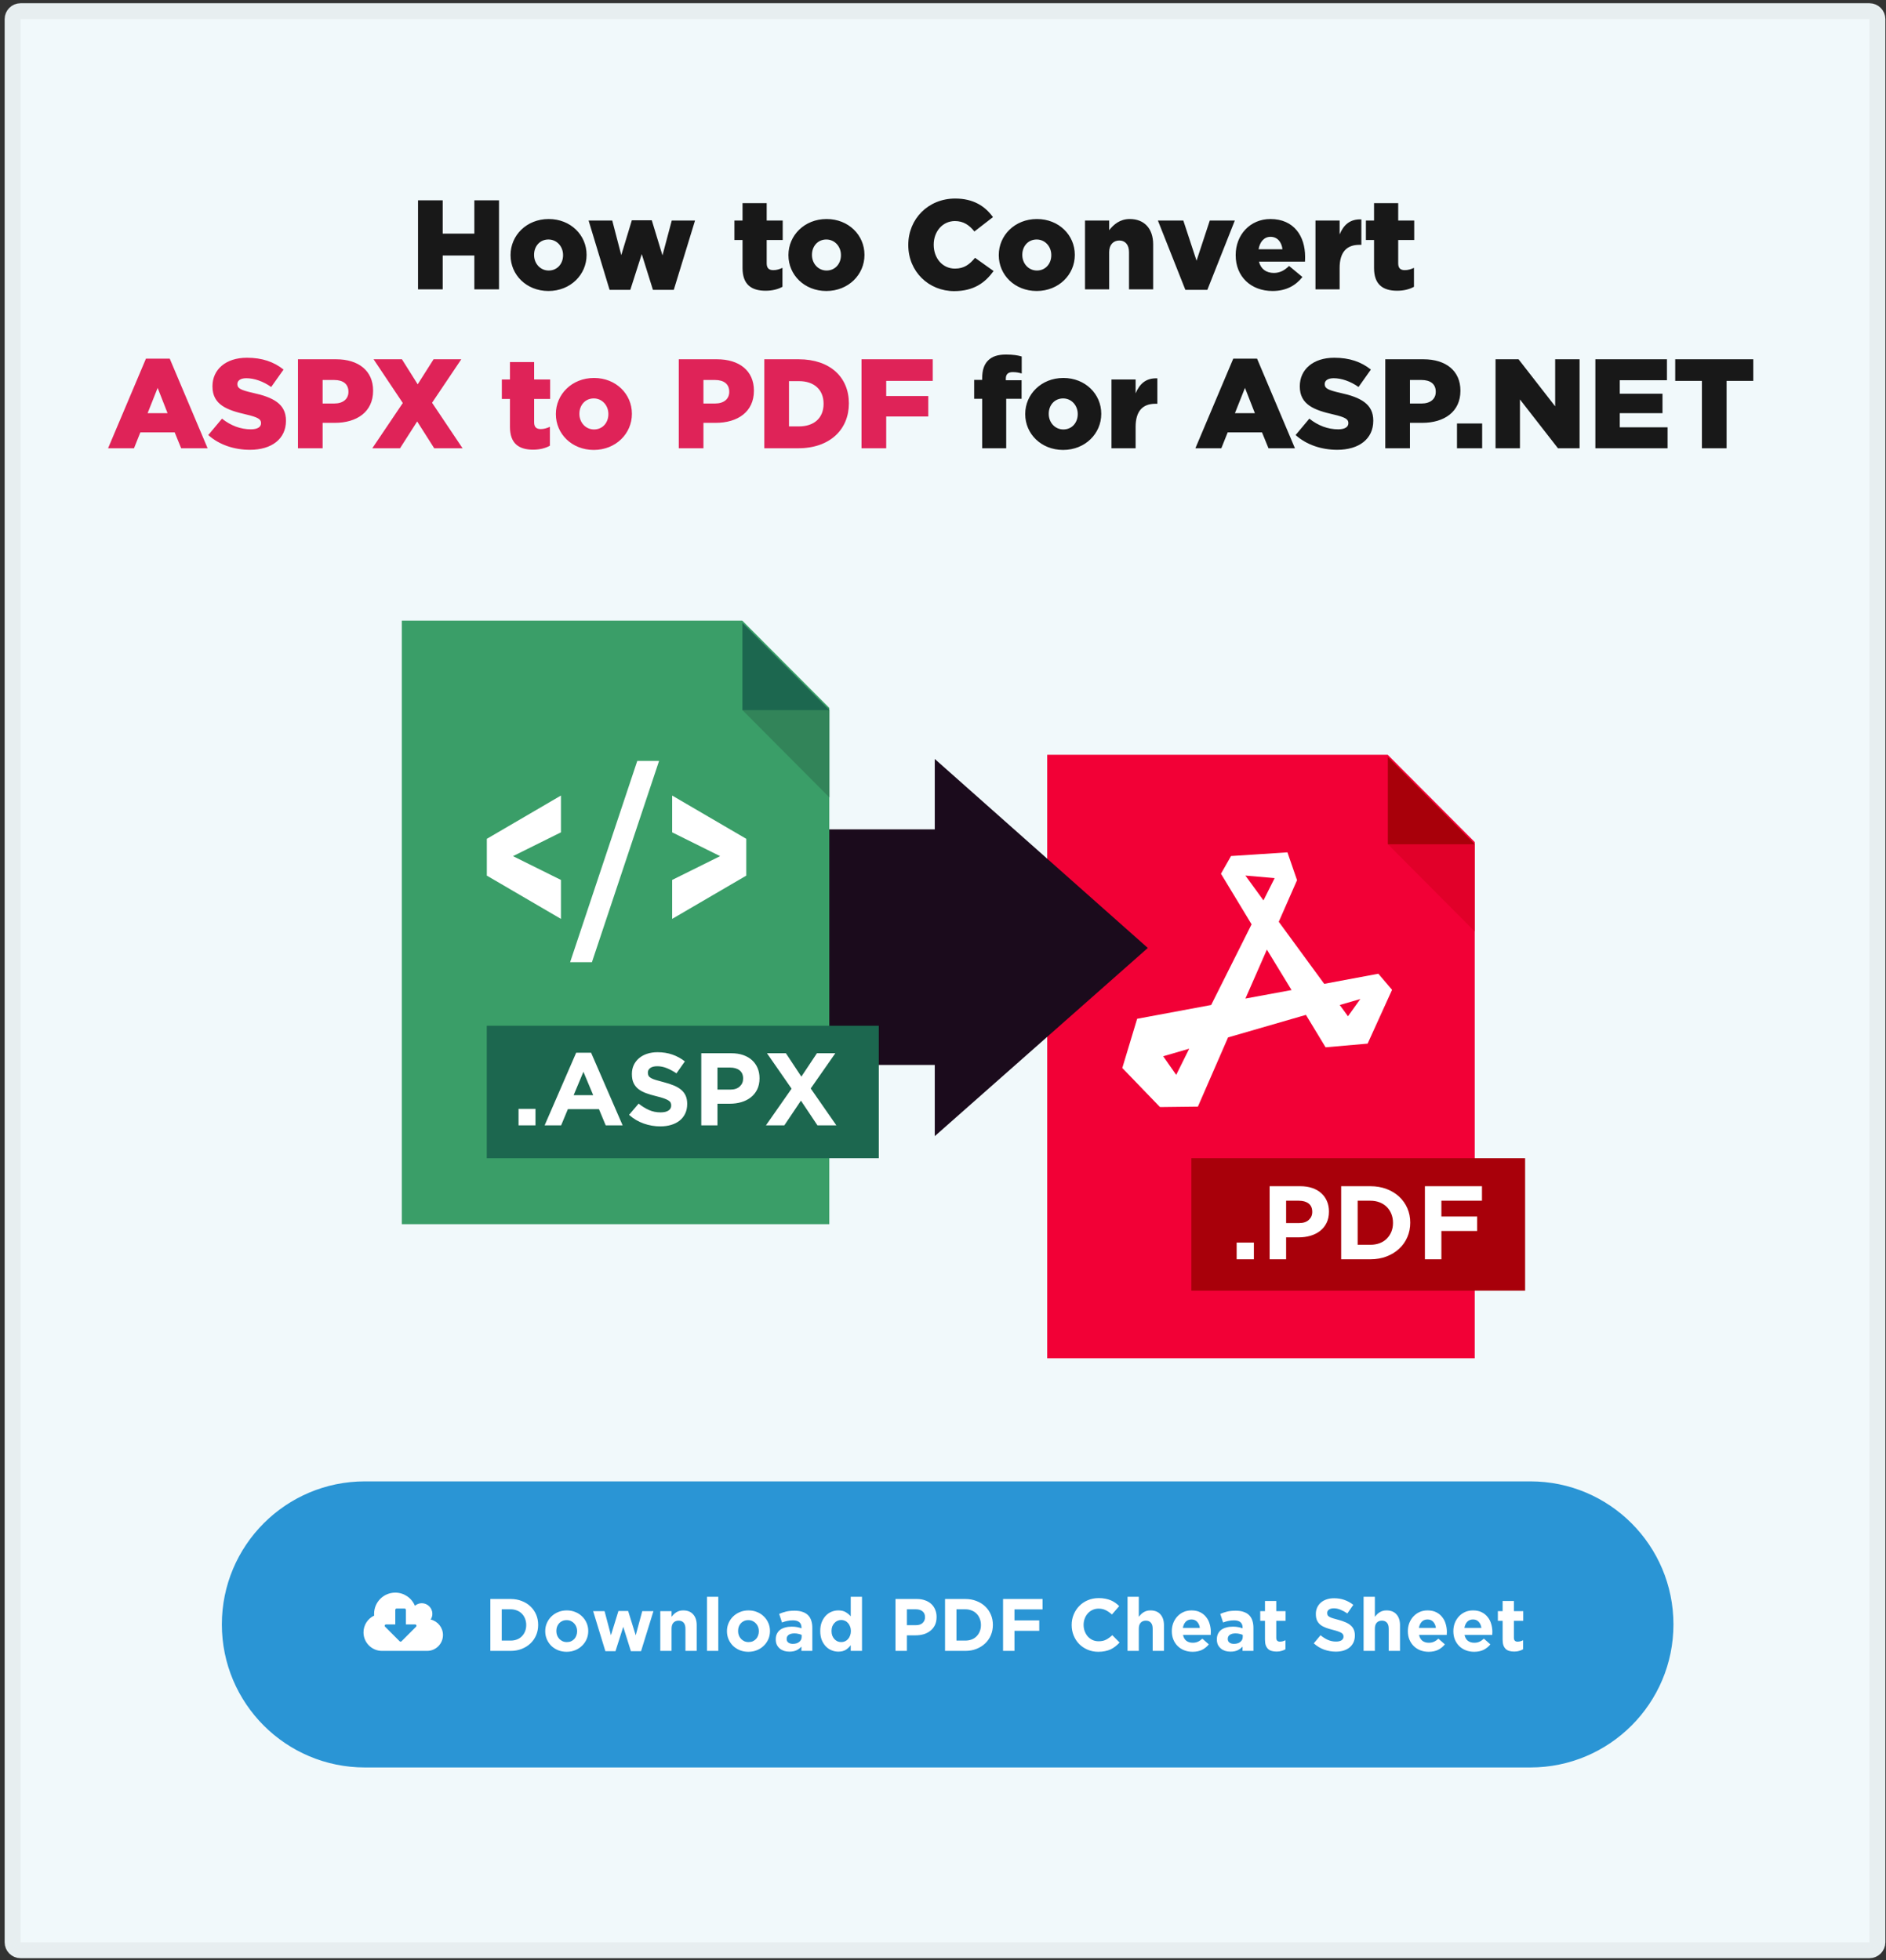 <svg width="356" height="370" viewBox="0 0 356 370" fill="none" xmlns="http://www.w3.org/2000/svg">
<rect x="0" y="0" width="356" height="370" fill="#333333" stroke="none"/>
<path d="M3.878 2.111C3.05 2.111 2.378 2.783 2.378 3.611V366.612C2.378 367.44 3.05 368.112 3.878 368.112H352.879C353.707 368.112 354.379 367.44 354.379 366.612V3.611C354.379 2.783 353.707 2.111 352.879 2.111H3.878Z" fill="#F1F9FB" stroke="#E7EEF0" stroke-width="3" stroke-linejoin="round"/>
<path d="M68.878 281.113H288.878C302.961 281.113 314.378 292.53 314.378 306.613C314.378 320.696 302.961 332.113 288.878 332.113H68.878C54.795 332.113 43.378 320.696 43.378 306.613C43.378 292.53 54.795 281.113 68.878 281.113Z" fill="#2A95D5" stroke="#2A95D5" stroke-width="3"/>
<path d="M78.614 306.863C78.614 306.933 78.582 306.996 78.535 307.051L75.793 309.793C75.746 309.84 75.676 309.863 75.614 309.863C75.543 309.863 75.481 309.84 75.434 309.793L72.684 307.043C72.637 306.996 72.614 306.926 72.614 306.863C72.614 306.73 72.723 306.613 72.864 306.613H74.614V303.863C74.614 303.73 74.731 303.613 74.864 303.613H76.364C76.496 303.613 76.614 303.73 76.614 303.863V306.613H78.364C78.504 306.613 78.614 306.722 78.614 306.863ZM83.614 308.613C83.614 307.222 82.653 306.012 81.293 305.691C81.504 305.371 81.614 304.996 81.614 304.613C81.614 303.512 80.715 302.613 79.614 302.613C79.137 302.613 78.676 302.785 78.317 303.097C77.699 301.597 76.239 300.613 74.614 300.613C72.403 300.613 70.614 302.402 70.614 304.613C70.614 304.722 70.621 304.832 70.629 304.949C69.403 305.519 68.614 306.754 68.614 308.113C68.614 310.043 70.184 311.613 72.114 311.613H80.614C82.27 311.613 83.614 310.269 83.614 308.613ZM96.375 309.667C96.814 309.667 97.215 309.597 97.579 309.457C97.943 309.317 98.251 309.116 98.503 308.855C98.764 308.594 98.965 308.286 99.105 307.931C99.254 307.576 99.329 307.18 99.329 306.741V306.713C99.329 306.284 99.254 305.887 99.105 305.523C98.965 305.159 98.764 304.846 98.503 304.585C98.251 304.324 97.943 304.123 97.579 303.983C97.215 303.834 96.814 303.759 96.375 303.759H94.709V309.667H96.375ZM92.553 301.813H96.375C97.141 301.813 97.841 301.939 98.475 302.191C99.119 302.434 99.67 302.774 100.127 303.213C100.594 303.652 100.953 304.17 101.205 304.767C101.457 305.355 101.583 305.994 101.583 306.685V306.713C101.583 307.404 101.457 308.048 101.205 308.645C100.953 309.242 100.594 309.76 100.127 310.199C99.67 310.638 99.119 310.983 98.475 311.235C97.841 311.487 97.141 311.613 96.375 311.613H92.553V301.813ZM106.99 309.947C107.298 309.947 107.569 309.896 107.802 309.793C108.045 309.681 108.25 309.532 108.418 309.345C108.586 309.158 108.712 308.944 108.796 308.701C108.89 308.449 108.936 308.183 108.936 307.903V307.875C108.936 307.595 108.89 307.334 108.796 307.091C108.703 306.839 108.568 306.62 108.39 306.433C108.213 306.237 108.003 306.083 107.76 305.971C107.518 305.859 107.252 305.803 106.962 305.803C106.654 305.803 106.379 305.859 106.136 305.971C105.903 306.074 105.702 306.218 105.534 306.405C105.366 306.592 105.236 306.811 105.142 307.063C105.058 307.306 105.016 307.567 105.016 307.847V307.875C105.016 308.155 105.063 308.421 105.156 308.673C105.25 308.916 105.385 309.135 105.562 309.331C105.74 309.518 105.945 309.667 106.178 309.779C106.421 309.891 106.692 309.947 106.99 309.947ZM106.962 311.781C106.384 311.781 105.847 311.683 105.352 311.487C104.858 311.282 104.428 311.006 104.064 310.661C103.71 310.306 103.43 309.896 103.224 309.429C103.019 308.953 102.916 308.444 102.916 307.903V307.875C102.916 307.334 103.019 306.83 103.224 306.363C103.43 305.887 103.714 305.472 104.078 305.117C104.442 304.762 104.872 304.482 105.366 304.277C105.861 304.072 106.402 303.969 106.99 303.969C107.569 303.969 108.106 304.072 108.6 304.277C109.095 304.473 109.52 304.748 109.874 305.103C110.238 305.448 110.523 305.859 110.728 306.335C110.934 306.802 111.036 307.306 111.036 307.847V307.875C111.036 308.416 110.934 308.925 110.728 309.401C110.523 309.868 110.238 310.278 109.874 310.633C109.51 310.988 109.081 311.268 108.586 311.473C108.092 311.678 107.55 311.781 106.962 311.781ZM111.961 304.109H114.117L115.321 308.659L116.735 304.081H118.569L119.997 308.673L121.229 304.109H123.343L121.005 311.669H119.087L117.645 307.063L116.175 311.669H114.271L111.961 304.109ZM124.636 304.109H126.764V305.173C126.885 305.014 127.016 304.865 127.156 304.725C127.305 304.576 127.468 304.445 127.646 304.333C127.823 304.221 128.019 304.132 128.234 304.067C128.448 304.002 128.691 303.969 128.962 303.969C129.774 303.969 130.399 304.216 130.838 304.711C131.286 305.206 131.51 305.887 131.51 306.755V311.613H129.382V307.427C129.382 306.923 129.27 306.545 129.046 306.293C128.822 306.032 128.504 305.901 128.094 305.901C127.683 305.901 127.356 306.032 127.114 306.293C126.88 306.545 126.764 306.923 126.764 307.427V311.613H124.636V304.109ZM133.456 301.393H135.584V311.613H133.456V301.393ZM141.293 309.947C141.601 309.947 141.872 309.896 142.105 309.793C142.348 309.681 142.553 309.532 142.721 309.345C142.889 309.158 143.015 308.944 143.099 308.701C143.192 308.449 143.239 308.183 143.239 307.903V307.875C143.239 307.595 143.192 307.334 143.099 307.091C143.006 306.839 142.87 306.62 142.693 306.433C142.516 306.237 142.306 306.083 142.063 305.971C141.82 305.859 141.554 305.803 141.265 305.803C140.957 305.803 140.682 305.859 140.439 305.971C140.206 306.074 140.005 306.218 139.837 306.405C139.669 306.592 139.538 306.811 139.445 307.063C139.361 307.306 139.319 307.567 139.319 307.847V307.875C139.319 308.155 139.366 308.421 139.459 308.673C139.552 308.916 139.688 309.135 139.865 309.331C140.042 309.518 140.248 309.667 140.481 309.779C140.724 309.891 140.994 309.947 141.293 309.947ZM141.265 311.781C140.686 311.781 140.15 311.683 139.655 311.487C139.16 311.282 138.731 311.006 138.367 310.661C138.012 310.306 137.732 309.896 137.527 309.429C137.322 308.953 137.219 308.444 137.219 307.903V307.875C137.219 307.334 137.322 306.83 137.527 306.363C137.732 305.887 138.017 305.472 138.381 305.117C138.745 304.762 139.174 304.482 139.669 304.277C140.164 304.072 140.705 303.969 141.293 303.969C141.872 303.969 142.408 304.072 142.903 304.277C143.398 304.473 143.822 304.748 144.177 305.103C144.541 305.448 144.826 305.859 145.031 306.335C145.236 306.802 145.339 307.306 145.339 307.847V307.875C145.339 308.416 145.236 308.925 145.031 309.401C144.826 309.868 144.541 310.278 144.177 310.633C143.813 310.988 143.384 311.268 142.889 311.473C142.394 311.678 141.853 311.781 141.265 311.781ZM149.652 310.283C150.156 310.283 150.557 310.162 150.856 309.919C151.164 309.676 151.318 309.359 151.318 308.967V308.589C151.131 308.505 150.921 308.44 150.688 308.393C150.464 308.337 150.221 308.309 149.96 308.309C149.503 308.309 149.143 308.398 148.882 308.575C148.621 308.752 148.49 309.009 148.49 309.345V309.373C148.49 309.662 148.597 309.886 148.812 310.045C149.027 310.204 149.307 310.283 149.652 310.283ZM149.008 311.753C148.653 311.753 148.317 311.706 148 311.613C147.692 311.51 147.421 311.361 147.188 311.165C146.955 310.969 146.768 310.731 146.628 310.451C146.497 310.162 146.432 309.83 146.432 309.457V309.429C146.432 309.018 146.507 308.664 146.656 308.365C146.805 308.066 147.011 307.819 147.272 307.623C147.543 307.427 147.86 307.282 148.224 307.189C148.597 307.086 149.008 307.035 149.456 307.035C149.839 307.035 150.17 307.063 150.45 307.119C150.739 307.175 151.019 307.25 151.29 307.343V307.217C151.29 306.769 151.155 306.428 150.884 306.195C150.613 305.962 150.212 305.845 149.68 305.845C149.269 305.845 148.905 305.882 148.588 305.957C148.28 306.022 147.953 306.12 147.608 306.251L147.076 304.627C147.487 304.45 147.916 304.305 148.364 304.193C148.812 304.081 149.353 304.025 149.988 304.025C150.576 304.025 151.075 304.1 151.486 304.249C151.906 304.389 152.251 304.594 152.522 304.865C152.802 305.145 153.007 305.49 153.138 305.901C153.269 306.302 153.334 306.755 153.334 307.259V311.613H151.276V310.801C151.015 311.09 150.702 311.324 150.338 311.501C149.974 311.669 149.531 311.753 149.008 311.753ZM158.791 309.947C159.043 309.947 159.276 309.9 159.491 309.807C159.715 309.704 159.906 309.564 160.065 309.387C160.233 309.2 160.364 308.981 160.457 308.729C160.56 308.468 160.611 308.183 160.611 307.875V307.847C160.611 307.539 160.56 307.259 160.457 307.007C160.364 306.746 160.233 306.526 160.065 306.349C159.906 306.162 159.715 306.022 159.491 305.929C159.276 305.826 159.043 305.775 158.791 305.775C158.539 305.775 158.301 305.826 158.077 305.929C157.862 306.022 157.671 306.162 157.503 306.349C157.335 306.526 157.2 306.741 157.097 306.993C157.004 307.245 156.957 307.53 156.957 307.847V307.875C156.957 308.183 157.004 308.468 157.097 308.729C157.2 308.981 157.335 309.2 157.503 309.387C157.671 309.564 157.862 309.704 158.077 309.807C158.301 309.9 158.539 309.947 158.791 309.947ZM158.245 311.753C157.806 311.753 157.382 311.669 156.971 311.501C156.56 311.333 156.196 311.086 155.879 310.759C155.562 310.423 155.305 310.017 155.109 309.541C154.922 309.056 154.829 308.5 154.829 307.875V307.847C154.829 307.222 154.922 306.671 155.109 306.195C155.305 305.71 155.557 305.304 155.865 304.977C156.182 304.641 156.546 304.389 156.957 304.221C157.368 304.053 157.797 303.969 158.245 303.969C158.814 303.969 159.281 304.081 159.645 304.305C160.018 304.529 160.331 304.79 160.583 305.089V301.393H162.711V311.613H160.583V310.535C160.322 310.89 160.004 311.184 159.631 311.417C159.267 311.641 158.805 311.753 158.245 311.753ZM172.898 306.755C173.439 306.755 173.859 306.615 174.158 306.335C174.456 306.046 174.606 305.691 174.606 305.271V305.243C174.606 304.758 174.447 304.389 174.13 304.137C173.822 303.885 173.397 303.759 172.856 303.759H171.19V306.755H172.898ZM169.034 301.813H173.038C173.626 301.813 174.148 301.897 174.606 302.065C175.072 302.224 175.464 302.452 175.782 302.751C176.108 303.05 176.356 303.409 176.524 303.829C176.701 304.24 176.79 304.697 176.79 305.201V305.229C176.79 305.798 176.687 306.298 176.482 306.727C176.276 307.156 175.992 307.516 175.628 307.805C175.273 308.094 174.853 308.314 174.368 308.463C173.892 308.603 173.378 308.673 172.828 308.673H171.19V311.613H169.034V301.813ZM182.207 309.667C182.646 309.667 183.047 309.597 183.411 309.457C183.775 309.317 184.083 309.116 184.335 308.855C184.597 308.594 184.797 308.286 184.937 307.931C185.087 307.576 185.161 307.18 185.161 306.741V306.713C185.161 306.284 185.087 305.887 184.937 305.523C184.797 305.159 184.597 304.846 184.335 304.585C184.083 304.324 183.775 304.123 183.411 303.983C183.047 303.834 182.646 303.759 182.207 303.759H180.541V309.667H182.207ZM178.385 301.813H182.207C182.973 301.813 183.673 301.939 184.307 302.191C184.951 302.434 185.502 302.774 185.959 303.213C186.426 303.652 186.785 304.17 187.037 304.767C187.289 305.355 187.415 305.994 187.415 306.685V306.713C187.415 307.404 187.289 308.048 187.037 308.645C186.785 309.242 186.426 309.76 185.959 310.199C185.502 310.638 184.951 310.983 184.307 311.235C183.673 311.487 182.973 311.613 182.207 311.613H178.385V301.813ZM189.336 301.813H196.798V303.773H191.492V305.859H196.168V307.819H191.492V311.613H189.336V301.813ZM207.313 311.781C206.594 311.781 205.927 311.65 205.311 311.389C204.695 311.128 204.163 310.773 203.715 310.325C203.267 309.868 202.917 309.331 202.665 308.715C202.413 308.099 202.287 307.441 202.287 306.741V306.713C202.287 306.013 202.413 305.36 202.665 304.753C202.917 304.137 203.267 303.6 203.715 303.143C204.163 302.676 204.7 302.312 205.325 302.051C205.95 301.78 206.641 301.645 207.397 301.645C207.854 301.645 208.27 301.682 208.643 301.757C209.026 301.832 209.371 301.934 209.679 302.065C209.987 302.196 210.272 302.354 210.533 302.541C210.794 302.728 211.037 302.933 211.261 303.157L209.889 304.739C209.506 304.394 209.114 304.123 208.713 303.927C208.321 303.731 207.878 303.633 207.383 303.633C206.972 303.633 206.59 303.712 206.235 303.871C205.89 304.03 205.591 304.249 205.339 304.529C205.087 304.809 204.891 305.136 204.751 305.509C204.611 305.873 204.541 306.265 204.541 306.685V306.713C204.541 307.133 204.611 307.53 204.751 307.903C204.891 308.276 205.082 308.603 205.325 308.883C205.577 309.163 205.876 309.387 206.221 309.555C206.576 309.714 206.963 309.793 207.383 309.793C207.943 309.793 208.414 309.69 208.797 309.485C209.189 309.28 209.576 309 209.959 308.645L211.331 310.031C211.079 310.302 210.818 310.544 210.547 310.759C210.276 310.974 209.978 311.16 209.651 311.319C209.334 311.468 208.984 311.58 208.601 311.655C208.218 311.739 207.789 311.781 207.313 311.781ZM212.833 301.393H214.961V305.173C215.082 305.014 215.213 304.865 215.353 304.725C215.502 304.576 215.666 304.445 215.843 304.333C216.02 304.221 216.216 304.132 216.431 304.067C216.646 304.002 216.888 303.969 217.159 303.969C217.971 303.969 218.596 304.216 219.035 304.711C219.483 305.206 219.707 305.887 219.707 306.755V311.613H217.579V307.427C217.579 306.923 217.467 306.545 217.243 306.293C217.019 306.032 216.702 305.901 216.291 305.901C215.88 305.901 215.554 306.032 215.311 306.293C215.078 306.545 214.961 306.923 214.961 307.427V311.613H212.833V301.393ZM226.484 307.273C226.418 306.797 226.25 306.414 225.98 306.125C225.709 305.826 225.35 305.677 224.902 305.677C224.454 305.677 224.09 305.822 223.81 306.111C223.539 306.4 223.362 306.788 223.278 307.273H226.484ZM225.112 311.781C224.552 311.781 224.029 311.688 223.544 311.501C223.068 311.314 222.652 311.048 222.298 310.703C221.952 310.358 221.682 309.952 221.486 309.485C221.29 309.009 221.192 308.482 221.192 307.903V307.875C221.192 307.343 221.28 306.839 221.458 306.363C221.644 305.887 221.901 305.472 222.228 305.117C222.554 304.762 222.942 304.482 223.39 304.277C223.847 304.072 224.351 303.969 224.902 303.969C225.527 303.969 226.068 304.081 226.526 304.305C226.983 304.529 227.361 304.832 227.66 305.215C227.968 305.588 228.192 306.022 228.332 306.517C228.481 307.002 228.556 307.511 228.556 308.043C228.556 308.127 228.551 308.216 228.542 308.309C228.542 308.402 228.537 308.5 228.528 308.603H223.306C223.408 309.088 223.618 309.457 223.936 309.709C224.262 309.952 224.664 310.073 225.14 310.073C225.494 310.073 225.812 310.012 226.092 309.891C226.372 309.77 226.661 309.574 226.96 309.303L228.178 310.381C227.823 310.82 227.394 311.165 226.89 311.417C226.386 311.66 225.793 311.781 225.112 311.781ZM232.914 310.283C233.418 310.283 233.819 310.162 234.118 309.919C234.426 309.676 234.58 309.359 234.58 308.967V308.589C234.393 308.505 234.183 308.44 233.95 308.393C233.726 308.337 233.483 308.309 233.222 308.309C232.764 308.309 232.405 308.398 232.144 308.575C231.882 308.752 231.752 309.009 231.752 309.345V309.373C231.752 309.662 231.859 309.886 232.074 310.045C232.288 310.204 232.568 310.283 232.914 310.283ZM232.27 311.753C231.915 311.753 231.579 311.706 231.262 311.613C230.954 311.51 230.683 311.361 230.45 311.165C230.216 310.969 230.03 310.731 229.89 310.451C229.759 310.162 229.694 309.83 229.694 309.457V309.429C229.694 309.018 229.768 308.664 229.918 308.365C230.067 308.066 230.272 307.819 230.534 307.623C230.804 307.427 231.122 307.282 231.486 307.189C231.859 307.086 232.27 307.035 232.718 307.035C233.1 307.035 233.432 307.063 233.712 307.119C234.001 307.175 234.281 307.25 234.552 307.343V307.217C234.552 306.769 234.416 306.428 234.146 306.195C233.875 305.962 233.474 305.845 232.942 305.845C232.531 305.845 232.167 305.882 231.85 305.957C231.542 306.022 231.215 306.12 230.87 306.251L230.338 304.627C230.748 304.45 231.178 304.305 231.626 304.193C232.074 304.081 232.615 304.025 233.25 304.025C233.838 304.025 234.337 304.1 234.748 304.249C235.168 304.389 235.513 304.594 235.784 304.865C236.064 305.145 236.269 305.49 236.4 305.901C236.53 306.302 236.596 306.755 236.596 307.259V311.613H234.538V310.801C234.276 311.09 233.964 311.324 233.6 311.501C233.236 311.669 232.792 311.753 232.27 311.753ZM240.961 311.739C240.634 311.739 240.335 311.702 240.065 311.627C239.803 311.562 239.575 311.44 239.379 311.263C239.192 311.086 239.043 310.857 238.931 310.577C238.828 310.288 238.777 309.924 238.777 309.485V305.929H237.881V304.109H238.777V302.191H240.905V304.109H242.669V305.929H240.905V309.135C240.905 309.62 241.133 309.863 241.591 309.863C241.964 309.863 242.314 309.774 242.641 309.597V311.305C242.417 311.436 242.169 311.538 241.899 311.613C241.628 311.697 241.315 311.739 240.961 311.739ZM252.145 311.753C251.398 311.753 250.665 311.627 249.947 311.375C249.228 311.114 248.575 310.717 247.987 310.185L249.261 308.659C249.709 309.023 250.166 309.312 250.633 309.527C251.109 309.742 251.627 309.849 252.187 309.849C252.635 309.849 252.98 309.77 253.223 309.611C253.475 309.443 253.601 309.214 253.601 308.925V308.897C253.601 308.757 253.573 308.636 253.517 308.533C253.47 308.421 253.372 308.318 253.223 308.225C253.083 308.132 252.882 308.038 252.621 307.945C252.369 307.852 252.037 307.754 251.627 307.651C251.132 307.53 250.684 307.394 250.283 307.245C249.881 307.096 249.541 306.914 249.261 306.699C248.981 306.475 248.761 306.2 248.603 305.873C248.453 305.546 248.379 305.14 248.379 304.655V304.627C248.379 304.179 248.463 303.778 248.631 303.423C248.799 303.059 249.032 302.746 249.331 302.485C249.639 302.224 250.003 302.023 250.423 301.883C250.843 301.743 251.305 301.673 251.809 301.673C252.527 301.673 253.185 301.78 253.783 301.995C254.389 302.21 254.945 302.518 255.449 302.919L254.329 304.543C253.89 304.244 253.461 304.011 253.041 303.843C252.621 303.666 252.201 303.577 251.781 303.577C251.361 303.577 251.043 303.661 250.829 303.829C250.623 303.988 250.521 304.188 250.521 304.431V304.459C250.521 304.618 250.549 304.758 250.605 304.879C250.67 304.991 250.782 305.094 250.941 305.187C251.099 305.28 251.314 305.369 251.585 305.453C251.865 305.537 252.215 305.635 252.635 305.747C253.129 305.878 253.568 306.027 253.951 306.195C254.343 306.354 254.669 306.55 254.931 306.783C255.201 307.007 255.402 307.273 255.533 307.581C255.673 307.889 255.743 308.258 255.743 308.687V308.715C255.743 309.2 255.654 309.634 255.477 310.017C255.299 310.39 255.052 310.708 254.735 310.969C254.417 311.221 254.039 311.417 253.601 311.557C253.162 311.688 252.677 311.753 252.145 311.753ZM257.39 301.393H259.518V305.173C259.639 305.014 259.77 304.865 259.91 304.725C260.059 304.576 260.222 304.445 260.4 304.333C260.577 304.221 260.773 304.132 260.988 304.067C261.202 304.002 261.445 303.969 261.716 303.969C262.528 303.969 263.153 304.216 263.592 304.711C264.04 305.206 264.264 305.887 264.264 306.755V311.613H262.136V307.427C262.136 306.923 262.024 306.545 261.8 306.293C261.576 306.032 261.258 305.901 260.848 305.901C260.437 305.901 260.11 306.032 259.868 306.293C259.634 306.545 259.518 306.923 259.518 307.427V311.613H257.39V301.393ZM271.04 307.273C270.975 306.797 270.807 306.414 270.536 306.125C270.266 305.826 269.906 305.677 269.458 305.677C269.01 305.677 268.646 305.822 268.366 306.111C268.096 306.4 267.918 306.788 267.834 307.273H271.04ZM269.668 311.781C269.108 311.781 268.586 311.688 268.1 311.501C267.624 311.314 267.209 311.048 266.854 310.703C266.509 310.358 266.238 309.952 266.042 309.485C265.846 309.009 265.748 308.482 265.748 307.903V307.875C265.748 307.343 265.837 306.839 266.014 306.363C266.201 305.887 266.458 305.472 266.784 305.117C267.111 304.762 267.498 304.482 267.946 304.277C268.404 304.072 268.908 303.969 269.458 303.969C270.084 303.969 270.625 304.081 271.082 304.305C271.54 304.529 271.918 304.832 272.216 305.215C272.524 305.588 272.748 306.022 272.888 306.517C273.038 307.002 273.112 307.511 273.112 308.043C273.112 308.127 273.108 308.216 273.098 308.309C273.098 308.402 273.094 308.5 273.084 308.603H267.862C267.965 309.088 268.175 309.457 268.492 309.709C268.819 309.952 269.22 310.073 269.696 310.073C270.051 310.073 270.368 310.012 270.648 309.891C270.928 309.77 271.218 309.574 271.516 309.303L272.734 310.381C272.38 310.82 271.95 311.165 271.446 311.417C270.942 311.66 270.35 311.781 269.668 311.781ZM279.626 307.273C279.561 306.797 279.393 306.414 279.122 306.125C278.852 305.826 278.492 305.677 278.044 305.677C277.596 305.677 277.232 305.822 276.952 306.111C276.682 306.4 276.504 306.788 276.42 307.273H279.626ZM278.254 311.781C277.694 311.781 277.172 311.688 276.686 311.501C276.21 311.314 275.795 311.048 275.44 310.703C275.095 310.358 274.824 309.952 274.628 309.485C274.432 309.009 274.334 308.482 274.334 307.903V307.875C274.334 307.343 274.423 306.839 274.6 306.363C274.787 305.887 275.044 305.472 275.37 305.117C275.697 304.762 276.084 304.482 276.532 304.277C276.99 304.072 277.494 303.969 278.044 303.969C278.67 303.969 279.211 304.081 279.668 304.305C280.126 304.529 280.504 304.832 280.802 305.215C281.11 305.588 281.334 306.022 281.474 306.517C281.624 307.002 281.698 307.511 281.698 308.043C281.698 308.127 281.694 308.216 281.684 308.309C281.684 308.402 281.68 308.5 281.67 308.603H276.448C276.551 309.088 276.761 309.457 277.078 309.709C277.405 309.952 277.806 310.073 278.282 310.073C278.637 310.073 278.954 310.012 279.234 309.891C279.514 309.77 279.804 309.574 280.102 309.303L281.32 310.381C280.966 310.82 280.536 311.165 280.032 311.417C279.528 311.66 278.936 311.781 278.254 311.781ZM285.818 311.739C285.492 311.739 285.193 311.702 284.922 311.627C284.661 311.562 284.432 311.44 284.236 311.263C284.05 311.086 283.9 310.857 283.788 310.577C283.686 310.288 283.634 309.924 283.634 309.485V305.929H282.738V304.109H283.634V302.191H285.762V304.109H287.526V305.929H285.762V309.135C285.762 309.62 285.991 309.863 286.448 309.863C286.822 309.863 287.172 309.774 287.498 309.597V311.305C287.274 311.436 287.027 311.538 286.756 311.613C286.486 311.697 286.173 311.739 285.818 311.739Z" fill="white"/>
<path d="M78.906 54.613H83.562V48.229H89.538V54.613H94.194V37.813H89.538V44.101H83.562V37.813H78.906V54.613ZM103.523 54.925C107.699 54.925 110.723 51.829 110.723 48.133V48.085C110.723 44.389 107.723 41.341 103.571 41.341C99.395 41.341 96.371 44.437 96.371 48.133V48.181C96.371 51.877 99.371 54.925 103.523 54.925ZM103.571 51.061C101.963 51.061 100.811 49.717 100.811 48.133V48.085C100.811 46.525 101.867 45.205 103.523 45.205C105.131 45.205 106.283 46.549 106.283 48.133V48.181C106.283 49.741 105.227 51.061 103.571 51.061ZM115.064 54.709H118.976L121.136 47.965L123.248 54.709H127.184L131.192 41.629H126.8L125.048 48.205L123.032 41.581H119.264L117.272 48.157L115.568 41.629H111.104L115.064 54.709ZM144.528 54.877C145.8 54.877 146.88 54.589 147.696 54.133V50.557C147.144 50.821 146.568 50.989 145.968 50.989C145.128 50.989 144.72 50.605 144.72 49.693V45.301H147.744V41.629H144.72V38.341H140.16V41.629H138.624V45.301H140.16V50.581C140.16 53.677 141.792 54.877 144.528 54.877ZM155.977 54.925C160.153 54.925 163.177 51.829 163.177 48.133V48.085C163.177 44.389 160.177 41.341 156.025 41.341C151.849 41.341 148.825 44.437 148.825 48.133V48.181C148.825 51.877 151.825 54.925 155.977 54.925ZM156.025 51.061C154.417 51.061 153.265 49.717 153.265 48.133V48.085C153.265 46.525 154.321 45.205 155.977 45.205C157.585 45.205 158.737 46.549 158.737 48.133V48.181C158.737 49.741 157.681 51.061 156.025 51.061ZM180.111 54.949C183.831 54.949 185.967 53.341 187.551 51.157L184.047 48.661C183.039 49.885 182.007 50.701 180.255 50.701C177.903 50.701 176.247 48.733 176.247 46.213V46.165C176.247 43.717 177.903 41.725 180.255 41.725C181.863 41.725 182.967 42.493 183.927 43.693L187.431 40.981C185.943 38.917 183.735 37.477 180.303 37.477C175.215 37.477 171.447 41.317 171.447 46.213V46.261C171.447 51.277 175.311 54.949 180.111 54.949ZM195.68 54.925C199.856 54.925 202.88 51.829 202.88 48.133V48.085C202.88 44.389 199.88 41.341 195.728 41.341C191.552 41.341 188.528 44.437 188.528 48.133V48.181C188.528 51.877 191.528 54.925 195.68 54.925ZM195.728 51.061C194.12 51.061 192.968 49.717 192.968 48.133V48.085C192.968 46.525 194.024 45.205 195.68 45.205C197.288 45.205 198.44 46.549 198.44 48.133V48.181C198.44 49.741 197.384 51.061 195.728 51.061ZM204.806 54.613H209.366V47.581C209.366 46.165 210.182 45.397 211.286 45.397C212.366 45.397 213.11 46.165 213.11 47.581V54.613H217.67V46.117C217.67 43.165 216.014 41.341 213.254 41.341C211.406 41.341 210.206 42.373 209.366 43.453V41.629H204.806V54.613ZM223.748 54.709H227.9L233.084 41.629H228.356L225.86 49.213L223.364 41.629H218.564L223.748 54.709ZM240.206 54.925C242.798 54.925 244.598 53.869 245.846 52.285L243.326 50.197C242.39 51.109 241.526 51.517 240.446 51.517C239.03 51.517 237.998 50.797 237.638 49.381H246.326C246.35 49.069 246.35 48.733 246.35 48.445C246.35 44.629 244.286 41.341 239.798 41.341C235.958 41.341 233.246 44.341 233.246 48.133V48.181C233.246 52.213 236.126 54.925 240.206 54.925ZM237.566 47.053C237.806 45.637 238.622 44.701 239.822 44.701C241.07 44.701 241.91 45.613 242.078 47.053H237.566ZM248.306 54.613H252.866V50.581C252.866 47.581 254.21 46.213 256.586 46.213H256.97V41.413C254.81 41.317 253.61 42.469 252.866 44.245V41.629H248.306V54.613ZM263.731 54.877C265.003 54.877 266.083 54.589 266.899 54.133V50.557C266.347 50.821 265.771 50.989 265.171 50.989C264.331 50.989 263.923 50.605 263.923 49.693V45.301H266.947V41.629H263.923V38.341H259.363V41.629H257.827V45.301H259.363V50.581C259.363 53.677 260.995 54.877 263.731 54.877ZM185.395 84.613H189.931V75.277H192.835V71.773H189.859V71.461C189.859 70.621 190.315 70.237 191.155 70.237C191.803 70.237 192.331 70.333 192.859 70.501V67.285C192.139 67.069 191.275 66.925 189.883 66.925C188.347 66.925 187.291 67.261 186.499 68.053C185.731 68.821 185.395 69.925 185.395 71.413V71.701H183.883V75.277H185.395V84.613ZM200.672 84.925C204.848 84.925 207.872 81.829 207.872 78.133V78.085C207.872 74.389 204.872 71.341 200.72 71.341C196.544 71.341 193.52 74.437 193.52 78.133V78.181C193.52 81.877 196.52 84.925 200.672 84.925ZM200.72 81.061C199.112 81.061 197.96 79.717 197.96 78.133V78.085C197.96 76.525 199.016 75.205 200.672 75.205C202.28 75.205 203.432 76.549 203.432 78.133V78.181C203.432 79.741 202.376 81.061 200.72 81.061ZM209.798 84.613H214.358V80.581C214.358 77.581 215.702 76.213 218.078 76.213H218.462V71.413C216.302 71.317 215.102 72.469 214.358 74.245V71.629H209.798V84.613ZM225.64 84.613H230.536L231.736 81.613H238.216L239.44 84.613H244.432L237.28 67.693H232.792L225.64 84.613ZM233.104 77.989L235 73.213L236.872 77.989H233.104ZM252.428 84.901C256.508 84.901 259.22 82.861 259.22 79.429V79.381C259.22 76.237 256.82 74.989 252.956 74.149C250.628 73.621 250.052 73.285 250.052 72.517V72.469C250.052 71.869 250.604 71.389 251.732 71.389C253.22 71.389 254.9 71.965 256.436 73.045L258.764 69.757C256.94 68.293 254.708 67.525 251.852 67.525C247.82 67.525 245.348 69.781 245.348 72.901V72.949C245.348 76.405 248.108 77.413 251.684 78.229C253.964 78.757 254.516 79.141 254.516 79.837V79.885C254.516 80.605 253.844 81.037 252.596 81.037C250.652 81.037 248.804 80.341 247.148 79.021L244.556 82.117C246.62 83.965 249.452 84.901 252.428 84.901ZM261.484 84.613H266.14V79.813H268.444C272.62 79.813 275.668 77.725 275.668 73.765V73.717C275.668 69.997 272.932 67.813 268.684 67.813H261.484V84.613ZM266.14 76.165V71.725H268.324C270.004 71.725 271.012 72.493 271.012 73.933V73.981C271.012 75.301 270.004 76.165 268.348 76.165H266.14ZM275.02 84.613H279.772V79.933H275.02V84.613ZM282.296 84.613H286.904V75.397L294.08 84.613H298.16V67.813H293.552V76.693L286.64 67.813H282.296V84.613ZM301.14 84.613H314.772V80.653H305.748V77.989H313.812V74.317H305.748V71.773H314.652V67.813H301.14V84.613ZM321.252 84.613H325.908V71.893H330.948V67.813H316.212V71.893H321.252V84.613Z" fill="#181818"/>
<path d="M20.398 84.613H25.294L26.494 81.613H32.974L34.198 84.613H39.19L32.038 67.693H27.55L20.398 84.613ZM27.862 77.989L29.758 73.213L31.63 77.989H27.862ZM47.185 84.901C51.265 84.901 53.977 82.861 53.977 79.429V79.381C53.977 76.237 51.577 74.989 47.713 74.149C45.385 73.621 44.809 73.285 44.809 72.517V72.469C44.809 71.869 45.361 71.389 46.489 71.389C47.977 71.389 49.657 71.965 51.193 73.045L53.521 69.757C51.697 68.293 49.465 67.525 46.609 67.525C42.577 67.525 40.105 69.781 40.105 72.901V72.949C40.105 76.405 42.865 77.413 46.441 78.229C48.721 78.757 49.273 79.141 49.273 79.837V79.885C49.273 80.605 48.601 81.037 47.353 81.037C45.409 81.037 43.561 80.341 41.905 79.021L39.313 82.117C41.377 83.965 44.209 84.901 47.185 84.901ZM56.242 84.613H60.898V79.813H63.202C67.378 79.813 70.426 77.725 70.426 73.765V73.717C70.426 69.997 67.69 67.813 63.442 67.813H56.242V84.613ZM60.898 76.165V71.725H63.082C64.762 71.725 65.77 72.493 65.77 73.933V73.981C65.77 75.301 64.762 76.165 63.106 76.165H60.898ZM70.275 84.613H75.507L78.747 79.549L81.963 84.613H87.315L81.555 76.021L87.075 67.813H81.843L78.843 72.541L75.867 67.813H70.515L76.035 76.069L70.275 84.613ZM100.63 84.877C101.902 84.877 102.982 84.589 103.798 84.133V80.557C103.246 80.821 102.67 80.989 102.07 80.989C101.23 80.989 100.822 80.605 100.822 79.693V75.301H103.846V71.629H100.822V68.341H96.262V71.629H94.726V75.301H96.262V80.581C96.262 83.677 97.894 84.877 100.63 84.877ZM112.078 84.925C116.254 84.925 119.278 81.829 119.278 78.133V78.085C119.278 74.389 116.278 71.341 112.126 71.341C107.95 71.341 104.926 74.437 104.926 78.133V78.181C104.926 81.877 107.926 84.925 112.078 84.925ZM112.126 81.061C110.518 81.061 109.366 79.717 109.366 78.133V78.085C109.366 76.525 110.422 75.205 112.078 75.205C113.686 75.205 114.838 76.549 114.838 78.133V78.181C114.838 79.741 113.782 81.061 112.126 81.061ZM128.124 84.613H132.78V79.813H135.084C139.26 79.813 142.308 77.725 142.308 73.765V73.717C142.308 69.997 139.572 67.813 135.324 67.813H128.124V84.613ZM132.78 76.165V71.725H134.964C136.644 71.725 137.652 72.493 137.652 73.933V73.981C137.652 75.301 136.644 76.165 134.988 76.165H132.78ZM144.273 84.613H150.657C156.705 84.613 160.233 81.013 160.233 76.165V76.117C160.233 71.269 156.753 67.813 150.753 67.813H144.273V84.613ZM148.929 80.485V71.941H150.825C153.609 71.941 155.457 73.501 155.457 76.189V76.237C155.457 78.949 153.609 80.485 150.825 80.485H148.929ZM162.624 84.613H167.28V78.613H175.224V74.749H167.28V71.893H176.064V67.813H162.624V84.613Z" fill="#DF2358"/>
<path fill-rule="evenodd" clip-rule="evenodd" d="M197.672 256.38H278.366V158.936L261.943 142.464H197.672V256.38Z" fill="#F20036"/>
<path fill-rule="evenodd" clip-rule="evenodd" d="M261.967 159.34L270.145 151.124L278.366 159.34V175.815L261.967 159.34Z" fill="#E10029"/>
<path fill-rule="evenodd" clip-rule="evenodd" d="M278.366 159.354H261.966V142.893L278.366 159.354Z" fill="#A8000A"/>
<path fill-rule="evenodd" clip-rule="evenodd" d="M260.177 183.795L249.959 185.704L241.379 173.989L244.828 166.135L243.017 160.885L232.368 161.579L230.47 164.92L236.248 174.466L228.616 189.696L214.647 192.3L211.844 201.585L218.958 208.962L226.116 208.875L231.807 195.814L246.509 191.562L250.217 197.681L258.151 196.986L262.764 186.832L260.177 183.795ZM235.084 165.267L240.602 165.745L238.49 169.953L235.084 165.267ZM222.02 202.887L219.562 199.372L224.477 197.941L222.02 202.887ZM235.084 188.481L239.137 179.24L243.793 186.876L235.084 188.481ZM252.891 189.696L256.771 188.568L254.443 191.823L252.891 189.696Z" fill="white"/>
<path fill-rule="evenodd" clip-rule="evenodd" d="M224.879 218.613H287.879V243.613H224.879V218.613Z" fill="#A8000A"/>
<path fill-rule="evenodd" clip-rule="evenodd" d="M233.429 234.541V237.694H236.683V234.541H233.429ZM249.185 232.334C249.704 231.927 250.111 231.421 250.408 230.817C250.704 230.213 250.852 229.51 250.852 228.709V228.669C250.852 227.959 250.728 227.312 250.478 226.728C250.229 226.144 249.872 225.641 249.407 225.221C248.942 224.8 248.376 224.476 247.709 224.245C247.042 224.016 246.284 223.9 245.436 223.9H239.655V237.694H242.767V233.556H245.132C245.927 233.556 246.672 233.455 247.366 233.25C248.06 233.047 248.666 232.741 249.185 232.334ZM247.022 227.172C247.474 227.526 247.699 228.045 247.699 228.729V228.767C247.699 229.359 247.484 229.855 247.053 230.255C246.621 230.656 246.015 230.856 245.233 230.856H242.767V226.639H245.173C245.954 226.639 246.57 226.817 247.022 227.172ZM264.102 235.704C264.769 235.087 265.284 234.357 265.648 233.516C266.012 232.676 266.194 231.769 266.194 230.797V230.757C266.194 229.786 266.012 228.882 265.648 228.048C265.284 227.214 264.769 226.488 264.102 225.871C263.435 225.253 262.64 224.771 261.717 224.423C260.793 224.074 259.779 223.9 258.675 223.9H253.157V237.694H258.675C259.779 237.694 260.793 237.516 261.717 237.162C262.64 236.807 263.435 236.321 264.102 235.704ZM262.626 229.122C262.835 229.634 262.94 230.193 262.94 230.797V230.837C262.94 231.455 262.835 232.012 262.626 232.512C262.417 233.011 262.128 233.445 261.757 233.812C261.386 234.18 260.939 234.462 260.413 234.66C259.887 234.857 259.308 234.955 258.675 234.955H256.269V226.639H258.675C259.308 226.639 259.887 226.742 260.413 226.945C260.939 227.148 261.386 227.434 261.757 227.802C262.128 228.17 262.417 228.61 262.626 229.122ZM272.076 229.615V226.639H279.736V223.9H268.963V237.694H272.076V232.354H278.826V229.615H272.076Z" fill="white"/>
<path fill-rule="evenodd" clip-rule="evenodd" d="M176.446 143.255V156.549H129.642V201.009H176.446V214.452L216.661 178.929L176.446 143.255Z" fill="#1B0B1C"/>
<path fill-rule="evenodd" clip-rule="evenodd" d="M75.844 231.064H156.539V133.621L140.115 117.149H75.844V231.064Z" fill="#3A9E68"/>
<path fill-rule="evenodd" clip-rule="evenodd" d="M140.139 134.026L148.317 125.809L156.539 134.026V150.501L140.139 134.026Z" fill="#328459"/>
<path fill-rule="evenodd" clip-rule="evenodd" d="M156.538 134.039H140.138V117.578L156.538 134.039Z" fill="#1C674F"/>
<path fill-rule="evenodd" clip-rule="evenodd" d="M91.879 193.613H165.879V218.613H91.879V193.613Z" fill="#1C674F"/>
<path fill-rule="evenodd" clip-rule="evenodd" d="M126.875 173.444V166.092L135.929 161.599L126.875 157.105V150.161L140.868 158.331V165.275L126.875 173.444ZM107.617 181.614L120.29 143.626H124.406L111.732 181.614H107.617ZM91.893 158.331L105.886 150.161V157.105L96.832 161.599L105.886 166.092V173.444L91.893 165.275V158.331Z" fill="white"/>
<path fill-rule="evenodd" clip-rule="evenodd" d="M129.338 210.188C129.089 210.713 128.74 211.154 128.293 211.51C127.846 211.867 127.313 212.139 126.693 212.326C126.074 212.514 125.387 212.608 124.633 212.608C123.574 212.608 122.536 212.43 121.517 212.074C120.498 211.717 119.572 211.17 118.739 210.431L120.545 208.311C121.18 208.817 121.831 209.219 122.499 209.517C123.167 209.815 123.898 209.964 124.692 209.964C125.327 209.964 125.82 209.851 126.171 209.624C126.521 209.397 126.696 209.083 126.696 208.681V208.642C126.696 208.448 126.66 208.276 126.587 208.127C126.514 207.978 126.375 207.838 126.169 207.709C125.964 207.579 125.678 207.45 125.314 207.32C124.949 207.19 124.475 207.054 123.891 206.912C123.188 206.743 122.551 206.555 121.981 206.348C121.41 206.141 120.926 205.884 120.528 205.58C120.13 205.275 119.822 204.896 119.603 204.442C119.384 203.989 119.275 203.425 119.275 202.751V202.712C119.275 202.09 119.393 201.529 119.629 201.03C119.866 200.531 120.198 200.1 120.625 199.737C121.052 199.374 121.562 199.096 122.156 198.901C122.748 198.707 123.402 198.609 124.117 198.609C125.135 198.609 126.072 198.759 126.925 199.057C127.778 199.355 128.562 199.783 129.276 200.34L127.689 202.595C127.067 202.181 126.458 201.853 125.863 201.613C125.268 201.374 124.672 201.254 124.077 201.254C123.482 201.254 123.035 201.367 122.738 201.594C122.44 201.821 122.291 202.103 122.291 202.44V202.479C122.291 202.699 122.334 202.89 122.42 203.052C122.506 203.214 122.662 203.36 122.888 203.49C123.113 203.619 123.422 203.742 123.813 203.859C124.204 203.976 124.698 204.112 125.296 204.267C125.999 204.449 126.625 204.653 127.176 204.88C127.726 205.107 128.191 205.379 128.569 205.696C128.947 206.014 129.232 206.387 129.424 206.814C129.617 207.242 129.713 207.754 129.713 208.35V208.389C129.713 209.063 129.588 209.663 129.338 210.188ZM97.882 212.414V209.303H101.077V212.414H97.882ZM114.333 212.414L113.063 209.361H107.189L105.919 212.414H102.803L108.757 198.707H111.575L117.528 212.414H114.333ZM110.126 202.304L108.281 206.717H111.972L110.126 202.304ZM141.729 207.126C142.238 206.724 142.638 206.225 142.93 205.628C143.221 205.032 143.366 204.339 143.366 203.548V203.509C143.366 202.809 143.244 202.171 142.999 201.594C142.754 201.017 142.404 200.521 141.947 200.107C141.491 199.692 140.935 199.371 140.28 199.144C139.626 198.917 138.881 198.804 138.048 198.804H132.372V212.414H135.428V208.331H137.75C138.531 208.331 139.262 208.231 139.943 208.03C140.624 207.829 141.22 207.527 141.729 207.126ZM139.606 202.031C140.049 202.381 140.27 202.894 140.27 203.567V203.606C140.27 204.19 140.059 204.679 139.635 205.074C139.212 205.47 138.617 205.667 137.849 205.667H135.428V201.506H137.79C138.557 201.506 139.162 201.681 139.606 202.031ZM151.185 207.748L154.301 212.414H157.873L153.031 205.453L157.675 198.804H154.202L151.265 203.217L148.347 198.804H144.775L149.419 205.492L144.577 212.414H148.05L151.185 207.748Z" fill="white"/>
</svg>
